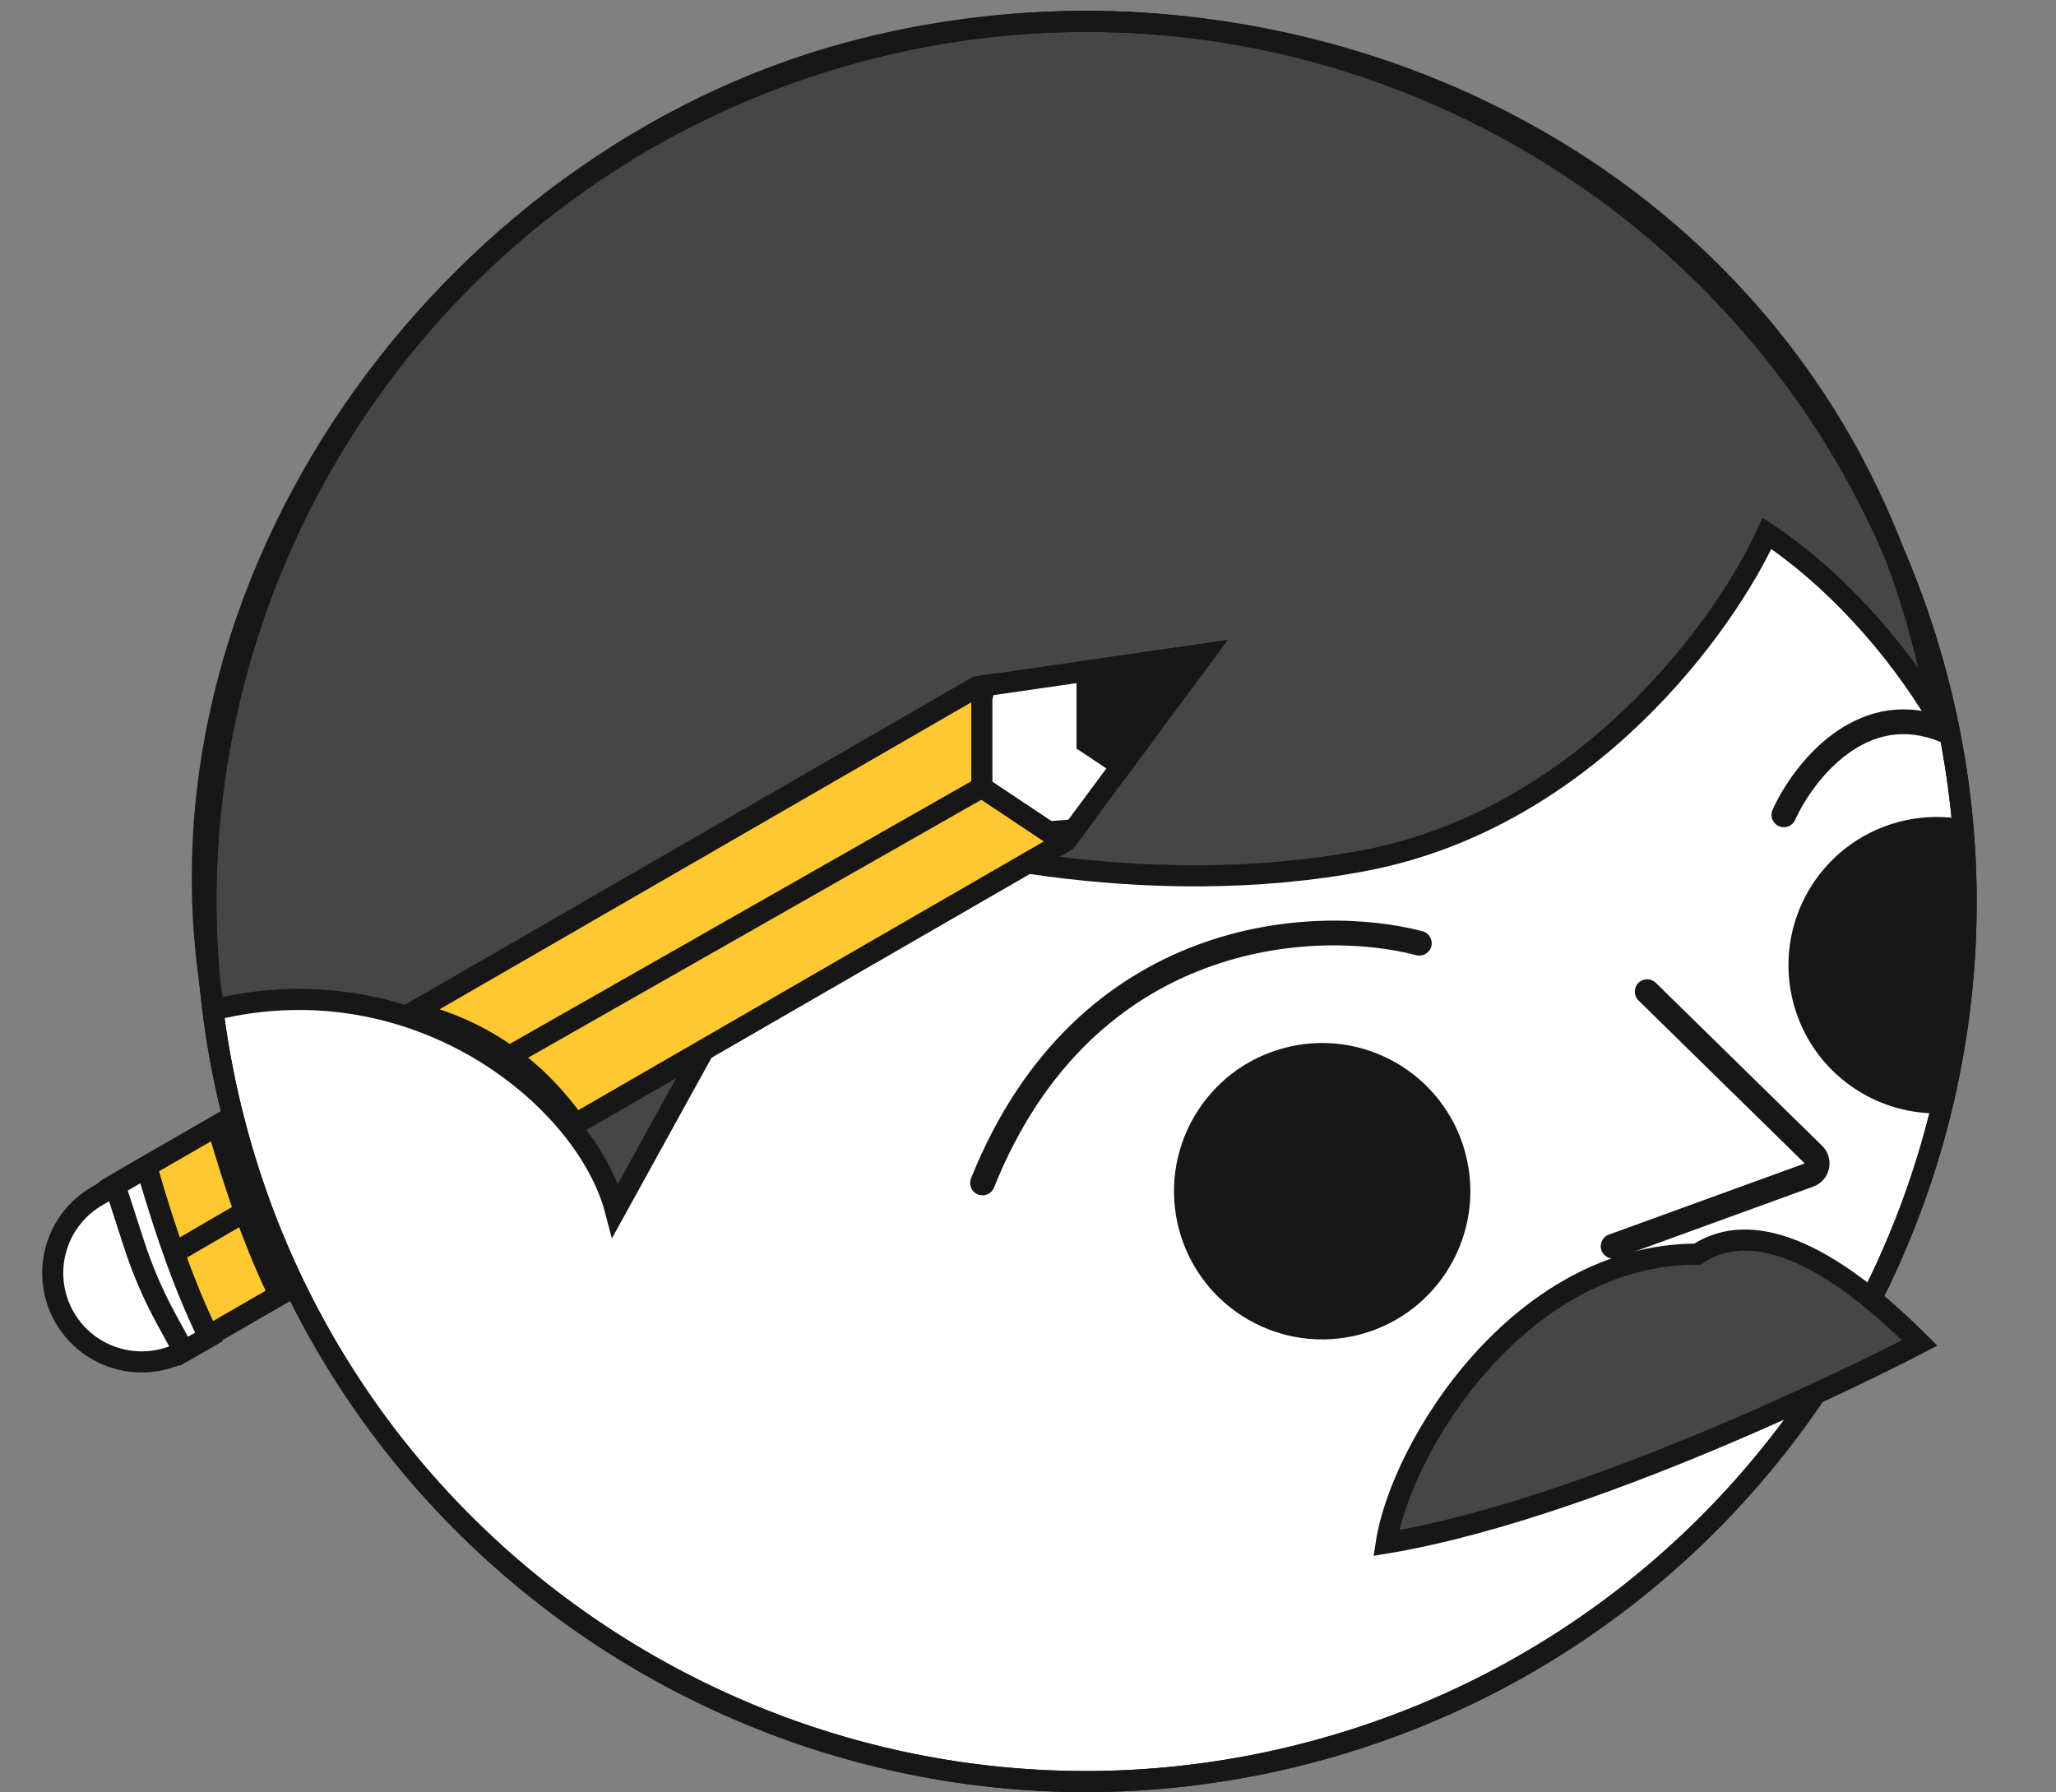 <svg width="39" height="34" viewBox="0 0 39 34" fill="none" xmlns="http://www.w3.org/2000/svg">
<rect x="0" y="0" width="39" height="34" fill="#808080" stroke="none"/>
<path d="M4.482 21.42C6.867 30.324 16.019 35.607 24.922 33.222C33.825 30.836 39.109 21.685 36.723 12.781C34.338 3.878 25.186 -1.406 16.283 0.98C7.38 3.366 2.096 12.517 4.482 21.42Z" fill="white" stroke="#171717" stroke-width="0.4"/>
<path d="M36.781 13.639C35.948 12.236 34.752 10.935 33.518 10.118C32.732 11.848 30.108 15.509 25.905 16.319C21.702 17.128 17.423 16.082 15.809 15.458L11.673 22.957C11.118 20.838 7.926 18.22 4.064 19.152C2.597 11.128 8.456 3.045 16.122 0.991C24.924 -1.367 35.094 3.509 36.781 13.639Z" fill="#464646" stroke="#171717" stroke-width="0.4" stroke-linecap="round"/>
<path fill-rule="evenodd" clip-rule="evenodd" d="M36.801 13.572C36.004 13.307 35.311 13.528 34.778 13.916C34.213 14.327 33.819 14.93 33.624 15.36C33.571 15.479 33.623 15.617 33.742 15.671C33.86 15.724 33.999 15.671 34.052 15.553C34.223 15.175 34.572 14.646 35.054 14.296C35.527 13.952 36.115 13.783 36.811 14.076C36.841 14.089 36.873 14.095 36.904 14.095C36.873 13.92 36.839 13.746 36.801 13.572ZM37.096 15.52C36.742 15.474 36.374 15.495 36.009 15.593C34.509 15.995 33.619 17.536 34.021 19.036C34.349 20.258 35.434 21.075 36.636 21.118C37.102 19.323 37.269 17.433 37.096 15.52ZM26.984 17.665C25.969 17.398 24.336 17.316 22.701 17.928C21.056 18.543 19.422 19.856 18.419 22.352C18.371 22.473 18.429 22.609 18.55 22.658C18.67 22.706 18.807 22.648 18.855 22.527C19.807 20.155 21.342 18.937 22.865 18.367C24.398 17.794 25.931 17.873 26.864 18.119C26.989 18.151 27.118 18.077 27.151 17.951C27.184 17.826 27.109 17.698 26.984 17.665ZM22.365 23.324C22.767 24.823 24.308 25.713 25.808 25.311C27.307 24.909 28.197 23.368 27.795 21.869C27.394 20.369 25.852 19.479 24.353 19.881C22.854 20.283 21.964 21.824 22.365 23.324ZM31.077 18.646C30.987 18.739 30.988 18.887 31.081 18.978L34.234 22.069L30.519 23.419C30.397 23.463 30.334 23.598 30.378 23.72C30.423 23.841 30.557 23.904 30.679 23.86L34.395 22.509C34.72 22.392 34.81 21.976 34.563 21.734L31.409 18.643C31.317 18.552 31.168 18.554 31.077 18.646Z" fill="#171717"/>
<path d="M4.482 21.42C6.867 30.324 16.019 35.607 24.922 33.222C33.825 30.836 39.109 21.685 36.723 12.781C34.338 3.878 25.186 -1.406 16.283 0.98C7.38 3.366 2.096 12.517 4.482 21.42Z" stroke="#171717" stroke-width="0.4"/>
<path fill-rule="evenodd" clip-rule="evenodd" d="M18.625 13.249V14.935L19.89 15.778L20.373 15.741L20.269 15.883C20.236 15.927 20.195 15.964 20.147 15.991L10.914 21.322C10.186 20.287 9.163 19.527 7.829 19.209L18.466 13.067C18.51 13.042 18.558 13.025 18.609 13.018L18.679 13.008L18.625 13.249ZM1.922 23.081C1.812 22.889 1.877 22.645 2.068 22.534L4.122 21.349C4.498 22.654 4.864 23.67 5.3 24.564L3.755 25.455C3.564 25.566 3.319 25.5 3.208 25.309L1.922 23.081Z" fill="white"/>
<path d="M18.625 14.935H18.425V15.042L18.514 15.101L18.625 14.935ZM18.625 13.249L18.43 13.205L18.425 13.227V13.249H18.625ZM19.89 15.778L19.779 15.945L19.837 15.983L19.905 15.978L19.89 15.778ZM20.373 15.741L20.534 15.86L20.795 15.508L20.358 15.542L20.373 15.741ZM20.269 15.883L20.429 16.002V16.002L20.269 15.883ZM20.147 15.991L20.047 15.818L20.047 15.818L20.147 15.991ZM10.914 21.322L10.751 21.437L10.856 21.587L11.014 21.495L10.914 21.322ZM7.829 19.209L7.729 19.035L7.294 19.287L7.782 19.403L7.829 19.209ZM18.466 13.067L18.566 13.24V13.24L18.466 13.067ZM18.609 13.018L18.637 13.216V13.216L18.609 13.018ZM18.679 13.008L18.874 13.051L18.937 12.768L18.65 12.81L18.679 13.008ZM2.068 22.534L2.168 22.708H2.168L2.068 22.534ZM1.922 23.081L2.095 22.981H2.095L1.922 23.081ZM4.122 21.349L4.314 21.293L4.243 21.048L4.022 21.176L4.122 21.349ZM5.3 24.564L5.4 24.737L5.561 24.643L5.479 24.476L5.3 24.564ZM3.755 25.455L3.655 25.282H3.655L3.755 25.455ZM3.208 25.309L3.382 25.209L3.382 25.209L3.208 25.309ZM18.825 14.935V13.249H18.425V14.935H18.825ZM20.001 15.612L18.736 14.769L18.514 15.101L19.779 15.945L20.001 15.612ZM20.358 15.542L19.875 15.579L19.905 15.978L20.389 15.94L20.358 15.542ZM20.429 16.002L20.534 15.86L20.213 15.622L20.108 15.764L20.429 16.002ZM20.247 16.165C20.318 16.123 20.38 16.068 20.429 16.002L20.108 15.764C20.091 15.786 20.071 15.804 20.047 15.818L20.247 16.165ZM11.014 21.495L20.247 16.165L20.047 15.818L10.814 21.149L11.014 21.495ZM7.782 19.403C9.065 19.709 10.048 20.439 10.751 21.437L11.078 21.207C10.324 20.136 9.261 19.345 7.875 19.014L7.782 19.403ZM18.366 12.894L7.729 19.035L7.929 19.382L18.566 13.24L18.366 12.894ZM18.58 12.82C18.505 12.831 18.432 12.856 18.366 12.894L18.566 13.24C18.588 13.228 18.612 13.219 18.637 13.216L18.58 12.82ZM18.65 12.81L18.58 12.82L18.637 13.216L18.707 13.206L18.65 12.81ZM18.82 13.292L18.874 13.051L18.483 12.964L18.43 13.205L18.82 13.292ZM1.968 22.361C1.681 22.527 1.583 22.894 1.749 23.181L2.095 22.981C2.04 22.885 2.073 22.763 2.168 22.708L1.968 22.361ZM4.022 21.176L1.968 22.361L2.168 22.708L4.222 21.522L4.022 21.176ZM5.479 24.476C5.05 23.597 4.689 22.592 4.314 21.293L3.93 21.404C4.308 22.715 4.677 23.744 5.12 24.651L5.479 24.476ZM3.855 25.628L5.4 24.737L5.2 24.39L3.655 25.282L3.855 25.628ZM3.035 25.409C3.201 25.696 3.568 25.794 3.855 25.628L3.655 25.282C3.559 25.337 3.437 25.305 3.382 25.209L3.035 25.409ZM1.749 23.181L3.035 25.409L3.382 25.209L2.095 22.981L1.749 23.181Z" fill="#171717"/>
<path d="M18.625 13.249V14.935L19.89 15.778L20.373 15.741L20.219 15.95L10.914 21.322C10.564 20.825 10.146 20.391 9.658 20.039C9.131 19.659 8.522 19.374 7.828 19.209L18.532 13.029L18.679 13.008L18.625 13.249Z" fill="#FFC730"/>
<path d="M2.143 23.465C1.911 23.061 2.049 22.546 2.452 22.313L4.122 21.349C4.498 22.654 4.864 23.67 5.299 24.564L3.408 25.655L2.565 24.195L2.143 23.465Z" fill="#FFC730"/>
<path d="M18.625 14.935V13.249L18.679 13.008L18.532 13.029L7.828 19.209C8.522 19.374 9.131 19.659 9.658 20.039M18.625 14.935L19.89 15.778L20.373 15.741L20.219 15.95L10.914 21.322C10.564 20.825 10.146 20.391 9.658 20.039M18.625 14.935L9.658 20.039M2.565 24.195L3.408 25.655L5.299 24.564C4.864 23.67 4.498 22.654 4.122 21.349L2.452 22.313C2.049 22.546 1.911 23.061 2.143 23.465L2.565 24.195ZM2.565 24.195L4.643 22.986" stroke="#171717" stroke-width="0.4"/>
<path d="M18.625 13.249V14.935L19.89 15.778L20.373 15.741L22.841 12.406L18.679 13.008L18.625 13.249Z" fill="white" stroke="#171717" stroke-width="0.4"/>
<path d="M21.272 14.527L22.841 12.406L20.62 12.727V14.092L21.272 14.527Z" fill="#171717" stroke="#171717" stroke-width="0.4"/>
<path d="M1.226 24.991C0.761 24.184 1.037 23.153 1.843 22.687L2.783 22.145C3.159 23.449 3.525 24.466 3.961 25.359L3.53 25.608C2.723 26.074 1.692 25.797 1.226 24.991Z" fill="white" stroke="#171717" stroke-width="0.4"/>
<path d="M2.183 22.491L2.783 22.145C3.159 23.449 3.525 24.466 3.961 25.359L3.488 25.632L3.161 25.034C2.909 24.573 2.701 24.091 2.54 23.592L2.183 22.491Z" fill="white" stroke="#171717" stroke-width="0.4"/>
<path d="M32.199 23.789C28.826 23.789 26.577 27.443 26.296 29.27C30.512 28.567 36.415 25.475 36.415 25.475C34.391 23.452 33.042 23.227 32.199 23.789Z" fill="#464646" stroke="#171717" stroke-width="0.4" stroke-linecap="round"/>
</svg>
